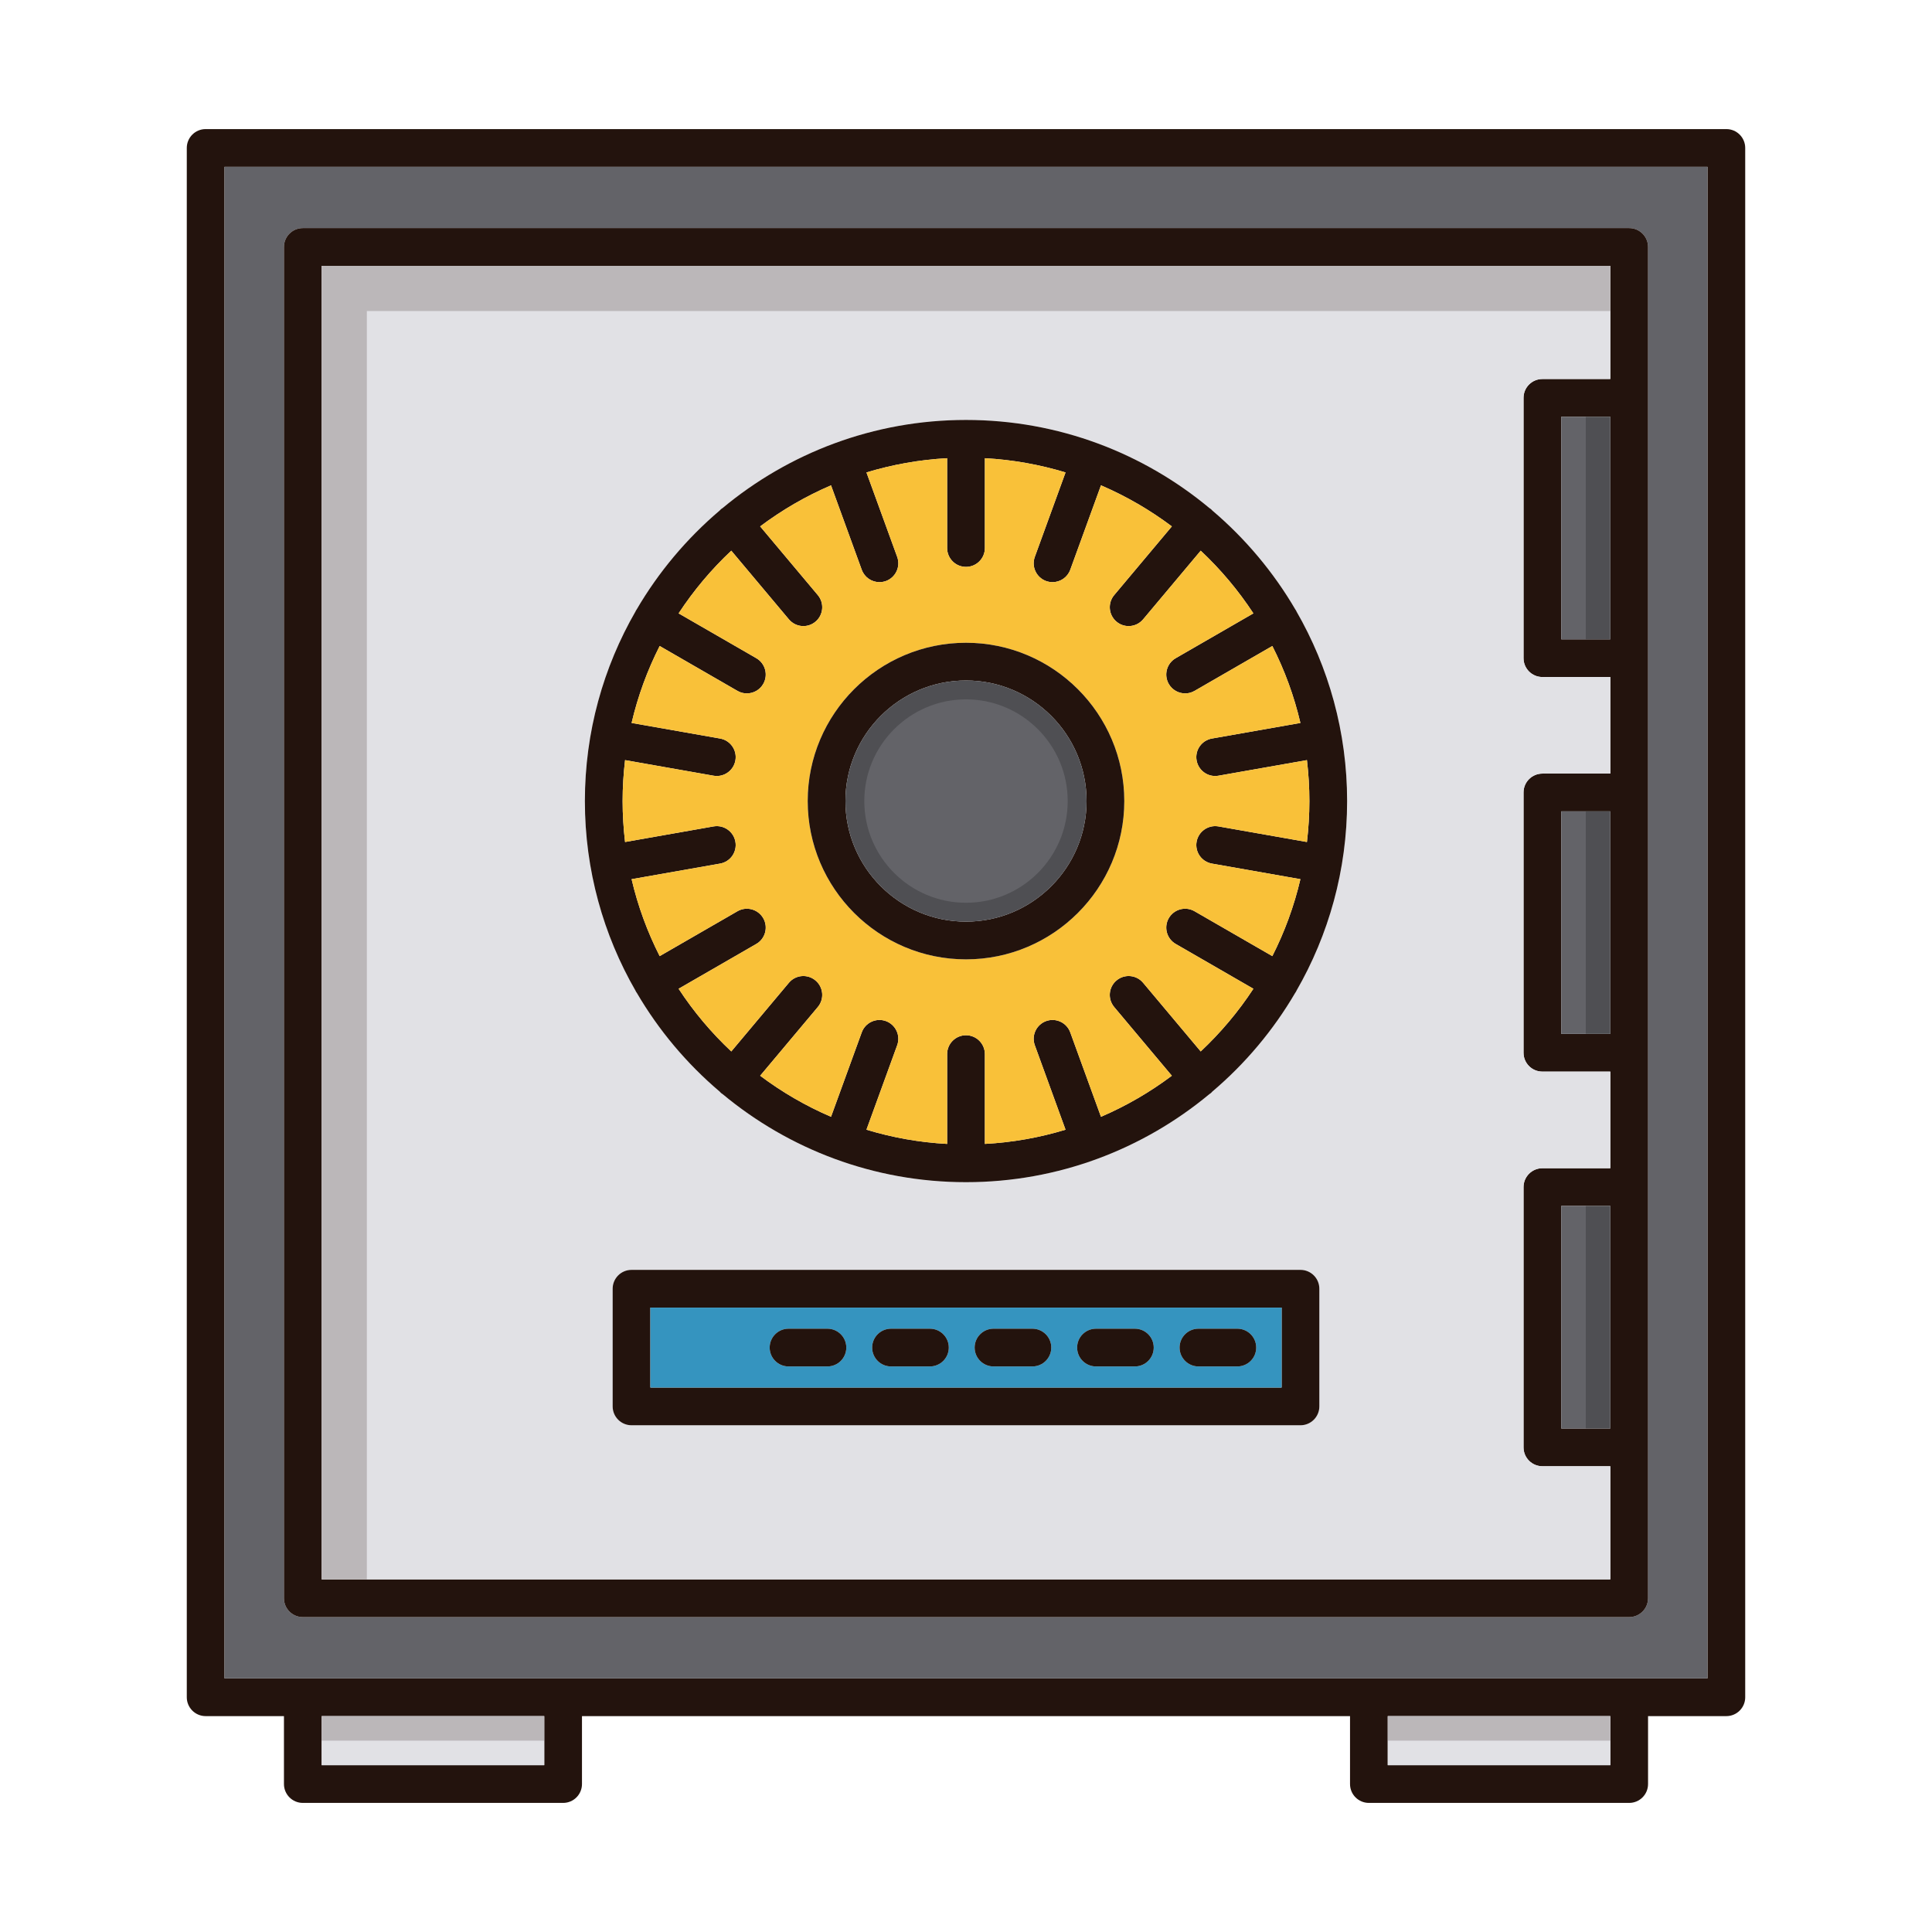 <?xml version="1.0" encoding="UTF-8"?> <!-- Generator: Adobe Illustrator 17.0.0, SVG Export Plug-In . SVG Version: 6.00 Build 0) --> <svg xmlns="http://www.w3.org/2000/svg" xmlns:xlink="http://www.w3.org/1999/xlink" version="1.1" id="Calque_1" x="0px" y="0px" width="512px" height="512px" viewBox="0 0 512 512" xml:space="preserve"> <g> <path fill="#23130D" d="M457.5,34.21h-403c-2.76,0-5,2.24-5,5v410.58c0,2.76,2.24,5,5,5h20.75v18c0,2.76,2.24,5,5,5h68.98 c2.77,0,5-2.24,5-5v-18h203.54v18c0,2.76,2.23,5,5,5h68.98c2.76,0,5-2.24,5-5v-18h20.75c2.76,0,5-2.24,5-5V39.21 C462.5,36.45,460.26,34.21,457.5,34.21z M144.23,467.79H85.25v-13h58.98V467.79z M426.75,467.79h-58.98v-13h58.98V467.79z M452.5,444.79h-393V44.21h393V444.79z"></path> <rect x="367.77" y="454.79" fill="#E1E1E5" width="58.98" height="13"></rect> <rect x="85.25" y="454.79" fill="#E1E1E5" width="58.98" height="13"></rect> <rect x="85.25" y="454.79" opacity="0.2" fill="#23130D" width="58.98" height="6.5"></rect> <rect x="367.77" y="454.79" opacity="0.2" fill="#23130D" width="58.98" height="6.5"></rect> <path fill="#636368" d="M59.5,44.21v400.58h393V44.21H59.5z M436.75,423.55c0,2.77-2.24,5-5,5H80.25c-2.76,0-5-2.23-5-5V65.45 c0-2.76,2.24-5,5-5h351.5c2.76,0,5,2.24,5,5V423.55z"></path> <path fill="#23130D" d="M431.75,60.45H80.25c-2.76,0-5,2.24-5,5v358.1c0,2.77,2.24,5,5,5h351.5c2.76,0,5-2.23,5-5V65.45 C436.75,62.69,434.51,60.45,431.75,60.45z M426.75,378.57h-13v-58.98h13V378.57z M426.75,273.99h-13v-58.98h13V273.99z M426.75,169.42h-13v-58.98h13V169.42z M426.75,100.44h-18c-2.76,0-5,2.23-5,5v68.98c0,2.76,2.24,5,5,5h18v25.59h-18 c-2.76,0-5,2.24-5,5v68.98c0,2.77,2.24,5,5,5h18v25.6h-18c-2.76,0-5,2.24-5,5v68.98c0,2.76,2.24,5,5,5h18v29.98H85.25V70.45h341.5 V100.44z"></path> <rect x="413.75" y="110.44" fill="#636368" width="13" height="58.98"></rect> <rect x="420.25" y="110.44" opacity="0.2" width="6.5" height="58.98"></rect> <rect x="413.75" y="215.01" fill="#636368" width="13" height="58.98"></rect> <rect x="413.75" y="319.59" fill="#636368" width="13" height="58.98"></rect> <path fill="#E1E1E5" d="M408.75,100.44h18V70.45H85.25v348.1h341.5v-29.98h-18c-2.76,0-5-2.24-5-5v-68.98c0-2.76,2.24-5,5-5h18 v-25.6h-18c-2.76,0-5-2.23-5-5v-68.98c0-2.76,2.24-5,5-5h18v-25.59h-18c-2.76,0-5-2.24-5-5v-68.98 C403.75,102.67,405.99,100.44,408.75,100.44z M349.64,372.71c0,2.76-2.24,5-5,5H167.36c-2.76,0-5-2.24-5-5v-31.18 c0-2.76,2.24-5,5-5h177.28c2.76,0,5,2.24,5,5V372.71z M343.55,262.6c-0.03,0.06-0.05,0.13-0.08,0.19 c-0.07,0.12-0.15,0.22-0.23,0.34c-5.8,9.91-13.24,18.76-21.96,26.15c-0.12,0.13-0.22,0.26-0.36,0.38c-0.14,0.12-0.3,0.21-0.44,0.31 c-17.51,14.55-39.99,23.32-64.48,23.32s-46.97-8.77-64.48-23.32c-0.15-0.1-0.3-0.19-0.44-0.31c-0.14-0.12-0.24-0.25-0.36-0.38 c-8.72-7.39-16.16-16.24-21.96-26.16c-0.08-0.11-0.16-0.21-0.23-0.33c-0.03-0.06-0.05-0.13-0.08-0.19 c-8.55-14.82-13.45-32-13.45-50.31s4.9-35.49,13.45-50.31c0.03-0.06,0.05-0.13,0.08-0.19c0.05-0.07,0.11-0.13,0.15-0.21 c5.82-9.97,13.29-18.85,22.03-26.28c0.12-0.13,0.23-0.26,0.37-0.38c0.13-0.11,0.27-0.18,0.4-0.27 c17.51-14.58,40.01-23.36,64.52-23.36s47.01,8.78,64.52,23.36c0.13,0.09,0.27,0.16,0.4,0.27c0.14,0.12,0.25,0.25,0.37,0.38 c8.74,7.43,16.21,16.31,22.03,26.28c0.04,0.07,0.1,0.13,0.15,0.21c0.03,0.06,0.05,0.13,0.08,0.19 C352.1,176.8,357,193.99,357,212.29C357,230.6,352.1,247.78,343.55,262.6z"></path> <path opacity="0.2" fill="#23130D" d="M85.25,70.45v348.1h11.97V82.42h329.53V70.45H85.25z"></path> <path fill="#23130D" d="M343.55,161.98c-0.03-0.06-0.05-0.13-0.08-0.19c-0.05-0.08-0.11-0.14-0.15-0.21 c-5.82-9.97-13.29-18.85-22.03-26.28c-0.12-0.13-0.23-0.26-0.37-0.38c-0.13-0.11-0.27-0.18-0.4-0.27 c-17.51-14.58-40.01-23.36-64.52-23.36s-47.01,8.78-64.52,23.36c-0.13,0.09-0.27,0.16-0.4,0.27c-0.14,0.12-0.25,0.25-0.37,0.38 c-8.74,7.43-16.21,16.31-22.03,26.28c-0.04,0.08-0.1,0.14-0.15,0.21c-0.03,0.06-0.05,0.13-0.08,0.19 c-8.55,14.82-13.45,32-13.45,50.31s4.9,35.49,13.45,50.31c0.03,0.06,0.05,0.13,0.08,0.19c0.07,0.12,0.15,0.22,0.23,0.33 c5.8,9.92,13.24,18.77,21.96,26.16c0.12,0.13,0.22,0.26,0.36,0.38c0.14,0.12,0.29,0.21,0.44,0.31 c17.51,14.55,39.99,23.32,64.48,23.32s46.97-8.77,64.48-23.32c0.14-0.1,0.3-0.19,0.44-0.31c0.14-0.12,0.24-0.25,0.36-0.38 c8.72-7.39,16.16-16.24,21.96-26.15c0.08-0.12,0.16-0.22,0.23-0.34c0.03-0.06,0.05-0.13,0.08-0.19c8.55-14.82,13.45-32,13.45-50.31 C357,193.99,352.1,176.8,343.55,161.98z M321.17,228.86l23.45,4.13c-1.67,7.16-4.19,13.99-7.44,20.39l-20.61-11.89 c-2.39-1.38-5.45-0.56-6.83,1.83s-0.56,5.45,1.83,6.83l20.59,11.88c-3.98,6.08-8.68,11.66-13.96,16.61l-15.27-18.2 c-1.77-2.11-4.93-2.39-7.04-0.61c-2.12,1.77-2.39,4.93-0.62,7.04l15.28,18.21c-5.77,4.33-12.07,8-18.78,10.88l-8.14-22.37 c-0.94-2.59-3.81-3.93-6.41-2.99c-2.59,0.95-3.93,3.82-2.98,6.41l8.14,22.37c-6.83,2.08-13.99,3.37-21.38,3.77v-23.8 c0-2.76-2.24-5-5-5s-5,2.24-5,5v23.8c-7.39-0.4-14.55-1.69-21.38-3.77l8.14-22.37c0.95-2.59-0.39-5.46-2.98-6.41 c-2.6-0.94-5.47,0.4-6.41,2.99l-8.14,22.37c-6.71-2.88-13.01-6.55-18.78-10.88l15.28-18.21c1.77-2.11,1.5-5.27-0.62-7.04 c-2.12-1.78-5.27-1.5-7.04,0.61l-15.27,18.2c-5.28-4.95-9.98-10.53-13.96-16.61l20.59-11.88c2.39-1.38,3.21-4.44,1.83-6.83 s-4.44-3.21-6.83-1.83l-20.61,11.89c-3.25-6.4-5.77-13.23-7.44-20.39l23.45-4.13c2.72-0.48,4.54-3.07,4.06-5.79 c-0.48-2.72-3.08-4.54-5.8-4.06l-23.44,4.13c-0.42-3.56-0.65-7.18-0.65-10.85c0-3.67,0.23-7.29,0.65-10.85l23.44,4.13 c0.3,0.05,0.59,0.08,0.88,0.08c2.38,0,4.49-1.71,4.92-4.14c0.48-2.72-1.34-5.31-4.06-5.79l-23.45-4.13 c1.67-7.16,4.19-13.99,7.44-20.39l20.61,11.89c0.79,0.46,1.64,0.67,2.49,0.67c1.73,0,3.41-0.89,4.34-2.5 c1.38-2.39,0.56-5.45-1.83-6.83l-20.59-11.88c3.99-6.08,8.68-11.66,13.96-16.61l15.27,18.2c0.99,1.17,2.4,1.78,3.83,1.78 c1.13,0,2.27-0.38,3.21-1.17c2.12-1.77,2.39-4.93,0.62-7.04l-15.28-18.21c5.77-4.33,12.07-8,18.78-10.88l8.14,22.37 c0.74,2.03,2.65,3.29,4.7,3.29c0.56,0,1.14-0.1,1.71-0.3c2.59-0.95,3.93-3.82,2.98-6.41l-8.14-22.37 c6.83-2.07,13.99-3.37,21.38-3.77v23.8c0,2.77,2.24,5,5,5s5-2.23,5-5v-23.8c7.39,0.4,14.55,1.7,21.38,3.77l-8.14,22.37 c-0.95,2.59,0.39,5.46,2.98,6.41c0.57,0.2,1.15,0.3,1.71,0.3c2.05,0,3.96-1.26,4.7-3.29l8.14-22.37 c6.71,2.88,13.01,6.55,18.78,10.88l-15.28,18.21c-1.77,2.11-1.5,5.27,0.62,7.04c0.94,0.79,2.08,1.17,3.21,1.17 c1.43,0,2.85-0.61,3.83-1.78l15.27-18.2c5.28,4.95,9.97,10.53,13.96,16.61l-20.59,11.88c-2.39,1.38-3.21,4.44-1.83,6.83 c0.93,1.61,2.61,2.5,4.34,2.5c0.84,0,1.71-0.21,2.49-0.67l20.61-11.89c3.25,6.4,5.77,13.23,7.44,20.39l-23.45,4.13 c-2.72,0.48-4.54,3.07-4.06,5.79c0.43,2.43,2.54,4.14,4.92,4.14c0.29,0,0.58-0.03,0.88-0.08l23.44-4.13 c0.42,3.56,0.65,7.18,0.65,10.85c0,3.67-0.23,7.29-0.65,10.85l-23.44-4.13c-2.72-0.48-5.32,1.34-5.8,4.06 C316.63,225.79,318.45,228.38,321.17,228.86z"></path> <path fill="#F9C139" d="M322.91,219.01l23.44,4.13c0.42-3.56,0.65-7.18,0.65-10.85c0-3.67-0.23-7.29-0.65-10.85l-23.44,4.13 c-0.3,0.05-0.59,0.08-0.88,0.08c-2.38,0-4.49-1.71-4.92-4.14c-0.48-2.72,1.34-5.31,4.06-5.79l23.45-4.13 c-1.67-7.16-4.19-13.99-7.44-20.39l-20.61,11.89c-0.78,0.46-1.65,0.67-2.49,0.67c-1.73,0-3.41-0.89-4.34-2.5 c-1.38-2.39-0.56-5.45,1.83-6.83l20.59-11.88c-3.99-6.08-8.68-11.66-13.96-16.61l-15.27,18.2c-0.98,1.17-2.4,1.78-3.83,1.78 c-1.13,0-2.27-0.38-3.21-1.17c-2.12-1.77-2.39-4.93-0.62-7.04l15.28-18.21c-5.77-4.33-12.07-8-18.78-10.88l-8.14,22.37 c-0.74,2.03-2.65,3.29-4.7,3.29c-0.56,0-1.14-0.1-1.71-0.3c-2.59-0.95-3.93-3.82-2.98-6.41l8.14-22.37 c-6.83-2.07-13.99-3.37-21.38-3.77v23.8c0,2.77-2.24,5-5,5s-5-2.23-5-5v-23.8c-7.39,0.4-14.55,1.7-21.38,3.77l8.14,22.37 c0.95,2.59-0.39,5.46-2.98,6.41c-0.57,0.2-1.15,0.3-1.71,0.3c-2.05,0-3.96-1.26-4.7-3.29l-8.14-22.37 c-6.71,2.88-13.01,6.55-18.78,10.88l15.28,18.21c1.77,2.11,1.5,5.27-0.62,7.04c-0.94,0.79-2.08,1.17-3.21,1.17 c-1.43,0-2.84-0.61-3.83-1.78l-15.27-18.2c-5.28,4.95-9.97,10.53-13.96,16.61l20.59,11.88c2.39,1.38,3.21,4.44,1.83,6.83 c-0.93,1.61-2.61,2.5-4.34,2.5c-0.85,0-1.7-0.21-2.49-0.67l-20.61-11.89c-3.25,6.4-5.77,13.23-7.44,20.39l23.45,4.13 c2.72,0.48,4.54,3.07,4.06,5.79c-0.43,2.43-2.54,4.14-4.92,4.14c-0.29,0-0.58-0.03-0.88-0.08l-23.44-4.13 c-0.42,3.56-0.65,7.18-0.65,10.85c0,3.67,0.23,7.29,0.65,10.85l23.44-4.13c2.72-0.48,5.32,1.34,5.8,4.06 c0.48,2.72-1.34,5.31-4.06,5.79l-23.45,4.13c1.67,7.16,4.19,13.99,7.44,20.39l20.61-11.89c2.39-1.38,5.45-0.56,6.83,1.83 s0.56,5.45-1.83,6.83l-20.59,11.88c3.98,6.08,8.68,11.66,13.96,16.61l15.27-18.2c1.77-2.11,4.92-2.39,7.04-0.61 c2.12,1.77,2.39,4.93,0.62,7.04l-15.28,18.21c5.77,4.33,12.07,8,18.78,10.88l8.14-22.37c0.94-2.59,3.81-3.93,6.41-2.99 c2.59,0.95,3.93,3.82,2.98,6.41l-8.14,22.37c6.83,2.08,13.99,3.37,21.38,3.77v-23.8c0-2.76,2.24-5,5-5s5,2.24,5,5v23.8 c7.39-0.4,14.55-1.69,21.38-3.77l-8.14-22.37c-0.95-2.59,0.39-5.46,2.98-6.41c2.6-0.94,5.47,0.4,6.41,2.99l8.14,22.37 c6.71-2.88,13.01-6.55,18.78-10.88l-15.28-18.21c-1.77-2.11-1.5-5.27,0.62-7.04c2.11-1.78,5.27-1.5,7.04,0.61l15.27,18.2 c5.28-4.95,9.98-10.53,13.96-16.61l-20.59-11.88c-2.39-1.38-3.21-4.44-1.83-6.83s4.44-3.21,6.83-1.83l20.61,11.89 c3.25-6.4,5.77-13.23,7.44-20.39l-23.45-4.13c-2.72-0.48-4.54-3.07-4.06-5.79C317.59,220.35,320.19,218.53,322.91,219.01z M256,254.24c-23.13,0-41.95-18.82-41.95-41.95s18.82-41.95,41.95-41.95s41.95,18.82,41.95,41.95S279.13,254.24,256,254.24z"></path> <path fill="#23130D" d="M344.64,336.53H167.36c-2.76,0-5,2.24-5,5v31.18c0,2.76,2.24,5,5,5h177.28c2.76,0,5-2.24,5-5v-31.18 C349.64,338.77,347.4,336.53,344.64,336.53z M339.64,367.71H172.36v-21.18h167.28V367.71z"></path> <path fill="#3594BF" d="M172.36,346.53v21.18h167.28v-21.18H172.36z M219.28,362.12h-10.31c-2.76,0-5-2.24-5-5s2.24-5,5-5h10.31 c2.76,0,5,2.24,5,5S222.04,362.12,219.28,362.12z M246.44,362.12h-10.31c-2.76,0-5-2.24-5-5s2.24-5,5-5h10.31c2.76,0,5,2.24,5,5 S249.2,362.12,246.44,362.12z M273.6,362.12h-10.31c-2.76,0-5-2.24-5-5s2.24-5,5-5h10.31c2.76,0,5,2.24,5,5 S276.36,362.12,273.6,362.12z M300.75,362.12h-10.3c-2.77,0-5-2.24-5-5s2.23-5,5-5h10.3c2.77,0,5,2.24,5,5 S303.52,362.12,300.75,362.12z M327.91,362.12H317.6c-2.76,0-5-2.24-5-5s2.24-5,5-5h10.31c2.76,0,5,2.24,5,5 S330.67,362.12,327.91,362.12z"></path> <path fill="#23130D" d="M332.91,357.12c0,2.76-2.24,5-5,5H317.6c-2.76,0-5-2.24-5-5s2.24-5,5-5h10.31 C330.67,352.12,332.91,354.36,332.91,357.12z"></path> <path fill="#23130D" d="M305.75,357.12c0,2.76-2.23,5-5,5h-10.3c-2.77,0-5-2.24-5-5s2.23-5,5-5h10.3 C303.52,352.12,305.75,354.36,305.75,357.12z"></path> <path fill="#23130D" d="M278.6,357.12c0,2.76-2.24,5-5,5h-10.31c-2.76,0-5-2.24-5-5s2.24-5,5-5h10.31 C276.36,352.12,278.6,354.36,278.6,357.12z"></path> <path fill="#23130D" d="M251.44,357.12c0,2.76-2.24,5-5,5h-10.31c-2.76,0-5-2.24-5-5s2.24-5,5-5h10.31 C249.2,352.12,251.44,354.36,251.44,357.12z"></path> <path fill="#23130D" d="M224.28,357.12c0,2.76-2.24,5-5,5h-10.31c-2.76,0-5-2.24-5-5s2.24-5,5-5h10.31 C222.04,352.12,224.28,354.36,224.28,357.12z"></path> <path fill="#23130D" d="M256,170.34c-23.13,0-41.95,18.82-41.95,41.95s18.82,41.95,41.95,41.95s41.95-18.82,41.95-41.95 S279.13,170.34,256,170.34z M256,244.24c-17.62,0-31.95-14.33-31.95-31.95s14.33-31.95,31.95-31.95s31.95,14.33,31.95,31.95 S273.62,244.24,256,244.24z"></path> <path fill="#636368" d="M287.95,212.29c0,17.62-14.33,31.95-31.95,31.95s-31.95-14.33-31.95-31.95s14.33-31.95,31.95-31.95 S287.95,194.67,287.95,212.29z"></path> <path opacity="0.2" d="M256,185.34c14.86,0,26.95,12.09,26.95,26.95c0,14.86-12.09,26.95-26.95,26.95 c-14.86,0-26.95-12.09-26.95-26.95C229.05,197.43,241.14,185.34,256,185.34 M256,180.34c-17.62,0-31.95,14.33-31.95,31.95 s14.33,31.95,31.95,31.95s31.95-14.33,31.95-31.95S273.62,180.34,256,180.34L256,180.34z"></path> <rect x="420.25" y="215.01" opacity="0.2" width="6.5" height="58.98"></rect> <rect x="420.25" y="319.58" opacity="0.2" width="6.5" height="58.98"></rect> </g> </svg> 